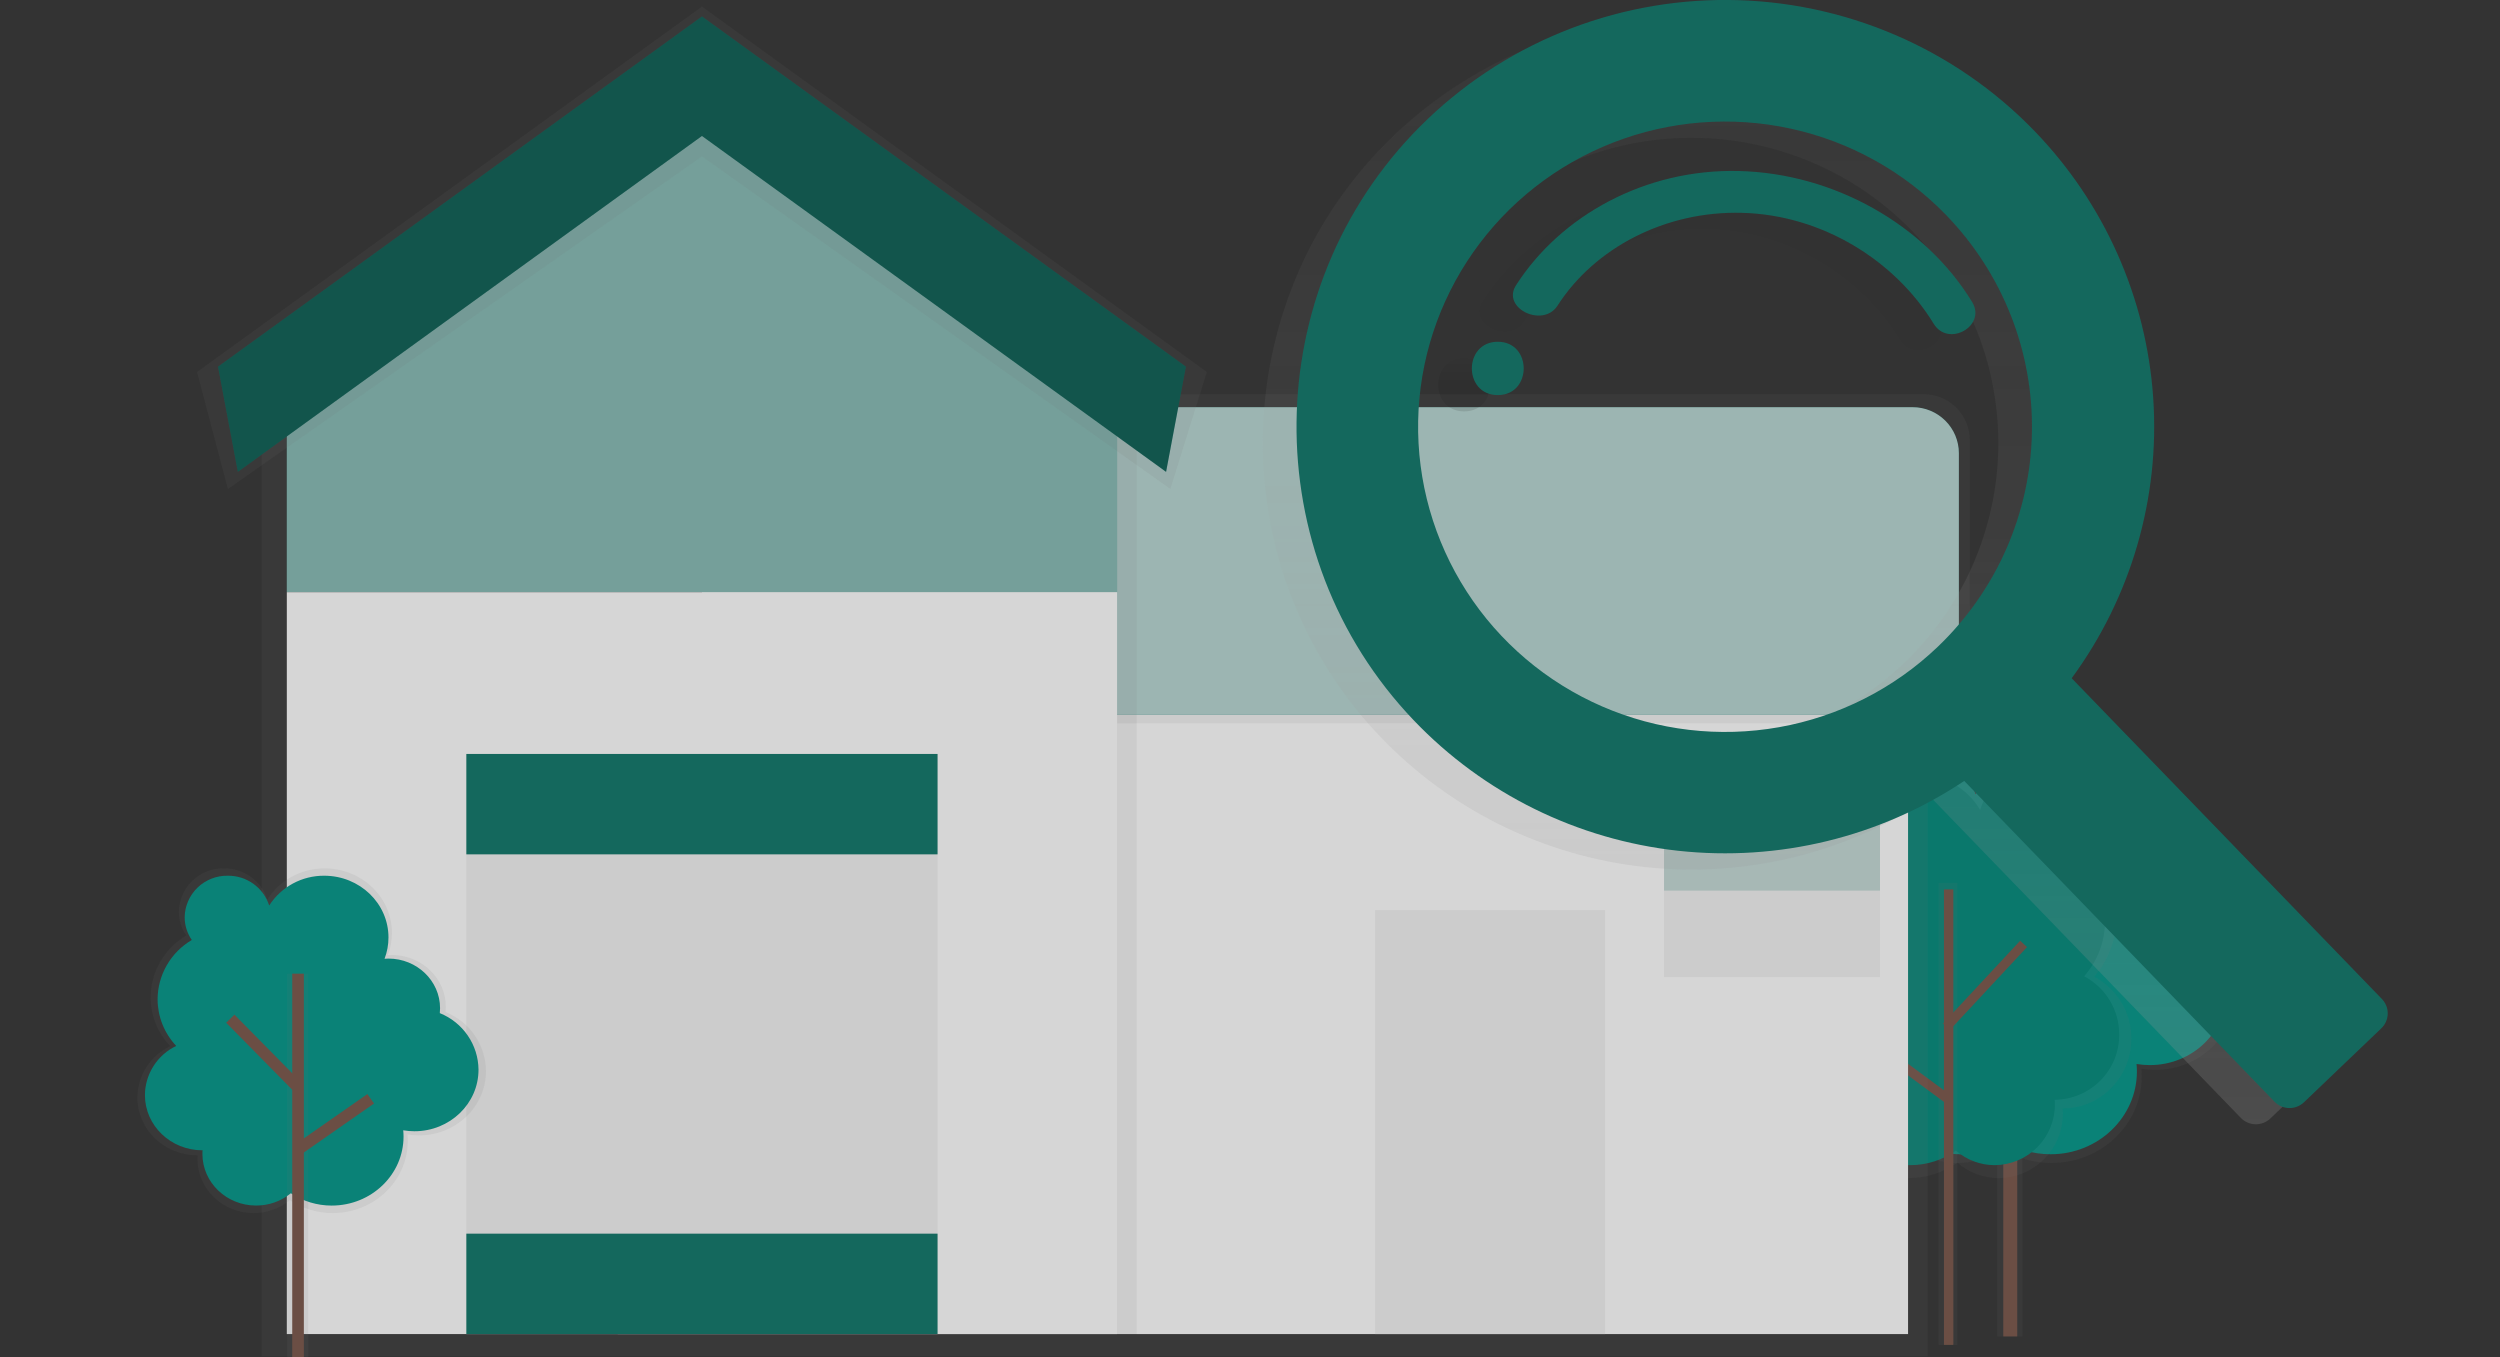 <svg width="221" height="120" viewBox="0 0 221 120" fill="none" xmlns="http://www.w3.org/2000/svg">
<rect x="0" y="0" width="221" height="120" fill="#333333" stroke="none"/>
<g opacity="0.8" clip-path="url(#clip0)">
<path d="M181.953 75.051L181.215 76.039L191.743 83.814L192.481 82.826L181.953 75.051Z" fill="#795548"/>
<path d="M164.146 85.128C162.822 83.726 162.084 81.875 162.083 79.951C162.091 78.625 162.444 77.323 163.108 76.173C163.772 75.023 164.724 74.063 165.872 73.388C165.357 72.644 165.081 71.763 165.081 70.861C165.081 68.326 167.221 66.27 169.859 66.27C170.878 66.26 171.874 66.575 172.699 67.17C173.525 67.765 174.136 68.607 174.444 69.573C175.095 68.555 175.997 67.717 177.063 67.139C178.13 66.561 179.326 66.262 180.541 66.27C184.473 66.27 187.662 69.332 187.662 73.109C187.662 73.916 187.514 74.717 187.225 75.471C187.369 75.471 187.513 75.449 187.662 75.449C190.818 75.449 193.365 77.914 193.365 80.939C193.364 81.125 193.354 81.31 193.335 81.494C194.594 81.999 195.673 82.863 196.437 83.979C197.201 85.094 197.615 86.409 197.627 87.759C197.627 91.524 194.451 94.576 190.531 94.576C190.115 94.576 189.7 94.542 189.291 94.472C189.313 94.699 189.326 94.928 189.326 95.16C189.326 99.386 185.76 102.803 181.361 102.803C179.756 102.811 178.185 102.345 176.846 101.465C175.759 102.345 174.398 102.823 172.995 102.816C169.71 102.816 167.045 100.256 167.045 97.101C167.045 96.963 167.045 96.829 167.067 96.696H167.045C163.526 96.696 160.675 93.957 160.675 90.577C160.683 89.437 161.013 88.322 161.627 87.359C162.24 86.396 163.113 85.623 164.146 85.128Z" fill="url(#paint0_linear)"/>
<path d="M164.789 85.103C163.518 83.764 162.809 81.994 162.805 80.153C162.812 78.883 163.151 77.637 163.786 76.537C164.422 75.436 165.334 74.517 166.432 73.871C165.94 73.159 165.676 72.316 165.676 71.452C165.676 69.026 167.724 67.059 170.248 67.059C171.224 67.048 172.178 67.35 172.968 67.92C173.758 68.49 174.343 69.296 174.637 70.222C175.261 69.246 176.123 68.445 177.144 67.891C178.164 67.338 179.309 67.052 180.471 67.059C184.235 67.059 187.288 69.99 187.288 73.607C187.288 74.379 187.147 75.146 186.871 75.868C187.01 75.868 187.146 75.848 187.288 75.848C190.308 75.848 192.757 78.2 192.757 81.102C192.757 81.279 192.748 81.456 192.73 81.632C193.935 82.115 194.968 82.943 195.7 84.01C196.431 85.077 196.827 86.337 196.839 87.628C196.839 91.233 193.796 94.154 190.045 94.154C189.651 94.154 189.258 94.121 188.869 94.056C188.889 94.273 188.902 94.492 188.902 94.714C188.902 98.757 185.49 102.036 181.28 102.036C179.735 102.04 178.224 101.586 176.941 100.732C175.902 101.579 174.599 102.04 173.256 102.036C170.112 102.036 167.553 99.588 167.553 96.566C167.553 96.435 167.553 96.307 167.573 96.178H167.553C164.186 96.178 161.456 93.555 161.456 90.32C161.465 89.228 161.782 88.16 162.371 87.237C162.96 86.315 163.798 85.576 164.789 85.103Z" fill="#009688"/>
<path d="M178.785 77.443H176.556V118.141H178.785V77.443Z" fill="url(#paint1_linear)"/>
<path d="M178.323 77.443H177.091V118.141H178.323V77.443Z" fill="#795548"/>
<path d="M170.963 81.79L170.083 82.647L177.391 90.06L178.271 89.202L170.963 81.79Z" fill="#795548"/>
<path d="M185.057 90.209L177.48 95.496L178.188 96.499L185.765 91.212L185.057 90.209Z" fill="#795548"/>
<path d="M185.116 86.336C185.866 85.486 186.423 84.485 186.75 83.401C187.076 82.318 187.165 81.177 187.01 80.057C186.854 78.936 186.458 77.862 185.849 76.907C185.239 75.952 184.43 75.138 183.477 74.522C183.966 73.762 184.224 72.879 184.22 71.977C184.247 70.877 183.867 69.804 183.153 68.963C182.439 68.121 181.44 67.569 180.345 67.41C179.249 67.251 178.133 67.496 177.207 68.099C176.28 68.701 175.608 69.621 175.317 70.683C174.726 69.675 173.881 68.838 172.865 68.255C171.849 67.672 170.697 67.362 169.524 67.357C165.785 67.357 162.753 70.439 162.753 74.243C162.752 75.053 162.892 75.857 163.167 76.62C163.031 76.62 162.892 76.598 162.753 76.598C162.031 76.606 161.318 76.755 160.654 77.037C159.99 77.319 159.389 77.729 158.884 78.242C158.379 78.755 157.981 79.362 157.712 80.029C157.444 80.695 157.31 81.407 157.318 82.125C157.318 82.313 157.318 82.5 157.345 82.682C156.123 83.227 155.087 84.113 154.362 85.233C153.638 86.353 153.256 87.658 153.264 88.989C153.264 92.779 156.286 95.853 160.013 95.853C160.405 95.853 160.795 95.818 161.181 95.749C161.161 95.979 161.149 96.208 161.149 96.442C161.149 100.695 164.541 104.144 168.721 104.144C170.267 104.145 171.774 103.666 173.033 102.774C174.046 103.657 175.348 104.144 176.695 104.144C177.447 104.136 178.189 103.981 178.88 103.687C179.571 103.393 180.198 102.967 180.723 102.433C181.248 101.898 181.663 101.266 181.943 100.573C182.222 99.879 182.362 99.137 182.353 98.39C182.353 98.252 182.353 98.116 182.334 97.981H182.353C185.701 97.981 188.413 95.222 188.413 91.817C188.418 90.691 188.113 89.586 187.532 88.62C186.951 87.654 186.115 86.864 185.116 86.336Z" fill="url(#paint2_linear)"/>
<path d="M184.239 86.302C184.942 85.502 185.465 84.562 185.771 83.545C186.077 82.528 186.16 81.457 186.014 80.405C185.868 79.353 185.496 78.345 184.925 77.448C184.353 76.551 183.594 75.787 182.7 75.207C183.162 74.496 183.407 73.667 183.406 72.82C183.431 71.787 183.075 70.781 182.405 69.99C181.735 69.201 180.797 68.682 179.768 68.532C178.74 68.383 177.692 68.613 176.822 69.179C175.952 69.745 175.321 70.608 175.048 71.605C174.493 70.658 173.698 69.872 172.744 69.325C171.789 68.777 170.707 68.487 169.605 68.484C166.094 68.484 163.25 71.378 163.25 74.948C163.249 75.709 163.381 76.464 163.64 77.179C163.511 77.179 163.392 77.16 163.25 77.16C161.884 77.175 160.58 77.729 159.623 78.7C158.667 79.67 158.137 80.979 158.15 82.337C158.15 82.515 158.15 82.69 158.175 82.86C157.028 83.371 156.056 84.202 155.376 85.253C154.696 86.303 154.337 87.528 154.344 88.777C154.344 92.335 157.18 95.219 160.679 95.219C161.047 95.219 161.413 95.186 161.775 95.121C161.755 95.335 161.745 95.552 161.745 95.772C161.745 99.763 164.929 103 168.854 103C170.305 103.001 171.721 102.551 172.903 101.713C173.853 102.543 175.075 103.001 176.34 103C177.764 102.984 179.123 102.406 180.119 101.394C181.115 100.381 181.666 99.017 181.651 97.601C181.651 97.473 181.651 97.355 181.631 97.219H181.651C182.406 97.21 183.152 97.054 183.847 96.759C184.542 96.464 185.171 96.035 185.699 95.498C186.228 94.961 186.644 94.326 186.926 93.629C187.207 92.931 187.347 92.186 187.339 91.435C187.341 90.38 187.053 89.344 186.507 88.439C185.961 87.535 185.177 86.796 184.239 86.302Z" fill="#00897B"/>
<path d="M173.027 78.05H171.376V118.888H173.027V78.05Z" fill="url(#paint3_linear)"/>
<path d="M172.675 78.624H171.845V118.888H172.675V78.624Z" fill="#795548"/>
<path d="M178.581 83.16L171.765 90.479L172.374 91.04L179.19 83.721L178.581 83.16Z" fill="#795548"/>
<path d="M165.254 91.515L164.759 92.178L171.825 97.396L172.321 96.733L165.254 91.515Z" fill="#795548"/>
<path d="M170.406 58.02H100.484V119.904H170.406V58.02Z" fill="url(#paint4_linear)"/>
<path d="M168.672 58.02H54.614V117.932H168.672V58.02Z" fill="white"/>
<path d="M174.128 63.937H62.055V34.844H170.037C171.122 34.844 172.163 35.273 172.93 36.036C173.697 36.799 174.128 37.834 174.128 38.913V63.937Z" fill="url(#paint5_linear)"/>
<path d="M62.052 35.996H169.072C170.157 35.996 171.198 36.425 171.965 37.188C172.732 37.95 173.163 38.985 173.163 40.064V63.188H62.052V35.996Z" fill="#0D7568"/>
<path opacity="0.7" d="M62.052 35.996H169.072C170.157 35.996 171.198 36.425 171.965 37.188C172.732 37.95 173.163 38.985 173.163 40.064V63.188H62.052V35.996Z" fill="white"/>
<path d="M61.804 3.284L23.124 30.37V53.193V119.901H100.485V53.193V30.37L61.804 3.284Z" fill="url(#paint6_linear)"/>
<path d="M98.749 29.914L62.052 3.284L25.355 29.914V52.347H98.749V29.914Z" fill="#0D7568"/>
<path opacity="0.5" d="M98.749 29.914L62.052 3.284L25.355 29.914V52.347H98.749V29.914Z" fill="white"/>
<path d="M98.749 52.35H25.355V117.931H98.749V52.35Z" fill="white"/>
<path d="M103.46 43.225L62.052 13.824L20.148 43.225L17.421 32.885L62.052 0.584L106.683 32.885L103.46 43.225Z" fill="url(#paint7_linear)"/>
<path d="M103.081 41.711L62.052 12.019L21.026 41.711L19.273 32.414L62.052 1.457L104.834 32.414L103.081 41.711Z" fill="#0D7568"/>
<path opacity="0.2" d="M103.081 41.711L62.052 12.019L21.026 41.711L19.273 32.414L62.052 1.457L104.834 32.414L103.081 41.711Z" fill="black"/>
<path d="M82.88 66.649H41.225V117.931H82.88V66.649Z" fill="#F2F2F2"/>
<path d="M82.88 66.649H41.225V75.525H82.88V66.649Z" fill="#0D7568"/>
<path d="M82.88 109.056H41.225V117.931H82.88V109.056Z" fill="#0D7568"/>
<path d="M131.81 99.492C131.909 99.492 132.004 99.453 132.073 99.384C132.143 99.314 132.182 99.22 132.182 99.122C132.182 99.024 132.143 98.93 132.073 98.861C132.004 98.791 131.909 98.752 131.81 98.752C131.712 98.752 131.617 98.791 131.547 98.861C131.478 98.93 131.438 99.024 131.438 99.122C131.438 99.22 131.478 99.314 131.547 99.384C131.617 99.453 131.712 99.492 131.81 99.492Z" fill="#00FF00"/>
<path d="M141.892 80.456H121.561V117.931H141.892V80.456Z" fill="#F2F2F2"/>
<path d="M166.192 72.566H147.1V86.373H166.192V72.566Z" fill="#F2F2F2"/>
<path opacity="0.2" d="M166.192 72.566H147.1V78.73H166.192V72.566Z" fill="#0D7568"/>
<path d="M15.051 92.478C13.942 91.312 13.321 89.77 13.315 88.166C13.323 87.06 13.618 85.976 14.171 85.017C14.725 84.058 15.518 83.258 16.474 82.695C16.045 82.075 15.815 81.341 15.815 80.589C15.833 79.557 16.263 78.574 17.009 77.856C17.756 77.139 18.759 76.746 19.797 76.763C20.648 76.753 21.48 77.016 22.169 77.513C22.859 78.01 23.369 78.714 23.625 79.522C24.169 78.672 24.92 77.974 25.809 77.492C26.698 77.01 27.696 76.761 28.708 76.768C31.986 76.768 34.644 79.322 34.644 82.47C34.645 83.144 34.521 83.813 34.279 84.443C34.401 84.443 34.528 84.425 34.644 84.425C37.275 84.425 39.407 86.474 39.407 89.001C39.407 89.155 39.399 89.309 39.382 89.463C40.431 89.883 41.332 90.604 41.968 91.533C42.605 92.463 42.951 93.56 42.96 94.684C42.96 97.823 40.312 100.367 37.044 100.367C36.701 100.367 36.358 100.338 36.02 100.281C36.038 100.471 36.047 100.661 36.047 100.855C36.047 104.379 33.072 107.234 29.41 107.234C28.064 107.237 26.747 106.841 25.628 106.097C24.723 106.835 23.588 107.237 22.418 107.234C19.69 107.234 17.459 105.101 17.459 102.468C17.459 102.354 17.459 102.241 17.476 102.13H17.459C14.525 102.13 12.148 99.845 12.148 97.029C12.154 96.076 12.429 95.144 12.943 94.339C13.456 93.535 14.187 92.889 15.051 92.478Z" fill="url(#paint8_linear)"/>
<path d="M15.579 92.458C14.523 91.34 13.934 89.865 13.932 88.331C13.938 87.273 14.22 86.234 14.75 85.317C15.279 84.399 16.039 83.633 16.955 83.094C16.544 82.501 16.325 81.797 16.325 81.077C16.333 80.588 16.439 80.105 16.635 79.656C16.831 79.207 17.114 78.8 17.468 78.46C17.823 78.12 18.241 77.852 18.699 77.673C19.157 77.493 19.646 77.405 20.139 77.414C20.952 77.406 21.746 77.657 22.404 78.132C23.063 78.606 23.55 79.278 23.796 80.049C24.316 79.236 25.035 78.568 25.886 78.107C26.737 77.646 27.692 77.407 28.66 77.414C31.797 77.414 34.341 79.857 34.341 82.872C34.342 83.516 34.224 84.154 33.994 84.756C34.108 84.756 34.224 84.739 34.341 84.739C36.86 84.739 38.901 86.711 38.901 89.12C38.901 89.267 38.894 89.414 38.879 89.561C39.882 89.964 40.743 90.655 41.352 91.545C41.962 92.435 42.291 93.485 42.3 94.561C42.3 97.567 39.766 100.002 36.637 100.002C36.305 100.002 35.973 99.974 35.645 99.919C35.663 100.099 35.673 100.283 35.673 100.468C35.673 103.839 32.829 106.573 29.318 106.573C28.034 106.573 26.779 106.194 25.712 105.483C24.846 106.189 23.76 106.574 22.64 106.57C20.019 106.57 17.895 104.529 17.895 102.009C17.895 101.901 17.895 101.792 17.912 101.686H17.895C15.088 101.686 12.812 99.499 12.812 96.802C12.819 95.893 13.082 95.005 13.571 94.237C14.06 93.469 14.755 92.853 15.579 92.458Z" fill="#009688"/>
<path d="M27.247 86.073H25.388V120H27.247V86.073Z" fill="url(#paint9_linear)"/>
<path d="M26.86 86.073H25.834V120H26.86V86.073Z" fill="#795548"/>
<path d="M20.725 89.695L19.992 90.409L26.085 96.589L26.818 95.875L20.725 89.695Z" fill="#795548"/>
<path d="M32.474 96.715L26.158 101.122L26.748 101.958L33.064 97.55L32.474 96.715Z" fill="#795548"/>
<path d="M176.871 13.013C173.364 9.385 169.164 6.492 164.516 4.503C159.868 2.515 154.866 1.471 149.807 1.433C144.747 1.395 139.73 2.364 135.053 4.283C130.375 6.202 126.131 9.031 122.57 12.606C108.211 26.999 107.968 50.434 122.012 65.121C128.181 71.581 136.45 75.662 145.355 76.641C154.26 77.62 163.226 75.433 170.665 70.468L198.088 98.821C198.256 98.995 198.457 99.135 198.679 99.232C198.901 99.329 199.14 99.381 199.383 99.386C199.625 99.391 199.866 99.348 200.092 99.26C200.318 99.172 200.524 99.04 200.699 98.873L207.53 92.342C207.705 92.175 207.845 91.975 207.943 91.755C208.04 91.534 208.093 91.296 208.098 91.055C208.102 90.814 208.059 90.574 207.971 90.349C207.883 90.125 207.75 89.92 207.582 89.746L180.159 61.393C185.417 54.231 187.97 45.455 187.369 36.608C186.767 27.76 183.051 19.406 176.871 13.013ZM168.329 58.604C164.462 62.304 159.578 64.779 154.295 65.719C149.012 66.658 143.568 66.019 138.651 63.882C133.734 61.744 129.565 58.205 126.67 53.712C123.776 49.218 122.287 43.972 122.391 38.637C122.495 33.302 124.187 28.118 127.255 23.739C130.322 19.361 134.626 15.985 139.623 14.039C144.62 12.093 150.085 11.664 155.327 12.806C160.569 13.948 165.353 16.61 169.073 20.456C171.543 23.009 173.484 26.022 174.783 29.321C176.083 32.62 176.716 36.141 176.647 39.683C176.578 43.226 175.808 46.72 174.381 49.967C172.953 53.213 170.897 56.148 168.329 58.604Z" fill="url(#paint10_linear)"/>
<path d="M129.428 31.654C126.376 31.654 126.371 36.368 129.428 36.368C132.485 36.368 132.483 31.654 129.428 31.654Z" fill="url(#paint11_linear)"/>
<path d="M150.697 16.551C142.485 16.366 135.009 20.463 131.037 26.659C129.74 28.676 133.422 30.459 134.712 28.452C138.002 23.331 144.255 20.069 151.012 20.249C158.099 20.426 164.548 24.457 167.962 30.052C169.259 32.175 172.651 30.244 171.364 28.134C167.221 21.336 159.182 16.741 150.697 16.551Z" fill="url(#paint12_linear)"/>
<path d="M179.846 11.578C176.339 7.95 172.138 5.057 167.49 3.069C162.842 1.08 157.841 0.036 152.781 -0.002C147.721 -0.04 142.705 0.929 138.027 2.848C133.35 4.767 129.106 7.597 125.544 11.171C111.186 25.564 110.943 48.999 124.987 63.686C131.155 70.146 139.425 74.227 148.33 75.206C157.234 76.185 166.2 73.998 173.639 69.034L201.063 97.386C201.231 97.561 201.431 97.7 201.654 97.797C201.876 97.894 202.115 97.946 202.357 97.951C202.6 97.956 202.841 97.913 203.067 97.825C203.293 97.737 203.499 97.606 203.674 97.438L210.507 90.905C210.682 90.738 210.823 90.538 210.92 90.317C211.017 90.096 211.07 89.859 211.075 89.617C211.08 89.376 211.037 89.137 210.948 88.912C210.86 88.687 210.728 88.482 210.559 88.309L183.136 59.956C188.393 52.793 190.945 44.018 190.343 35.171C189.742 26.325 186.025 17.971 179.846 11.578ZM171.304 57.17C167.436 60.869 162.552 63.345 157.27 64.284C151.987 65.223 146.543 64.584 141.626 62.447C136.709 60.309 132.539 56.77 129.645 52.277C126.75 47.783 125.261 42.538 125.365 37.203C125.469 31.867 127.162 26.683 130.229 22.304C133.297 17.926 137.601 14.55 142.598 12.604C147.594 10.658 153.059 10.229 158.301 11.371C163.543 12.513 168.327 15.176 172.048 19.021C174.518 21.575 176.458 24.587 177.758 27.886C179.057 31.185 179.691 34.706 179.621 38.249C179.552 41.791 178.782 45.285 177.355 48.532C175.928 51.778 173.872 54.713 171.304 57.17Z" fill="#0D7568"/>
<path d="M132.403 30.212C129.351 30.212 129.346 34.926 132.403 34.926C135.461 34.926 135.458 30.212 132.403 30.212Z" fill="#0D7568"/>
<path d="M153.672 15.116C145.46 14.931 137.984 19.029 134.012 25.224C132.715 27.241 136.397 29.024 137.686 27.017C140.977 21.896 147.23 18.634 153.987 18.814C161.073 18.992 167.522 23.023 170.937 28.617C172.233 30.74 175.625 28.809 174.339 26.699C170.195 19.906 162.157 15.308 153.672 15.116Z" fill="#0D7568"/>
</g>
<defs>
<linearGradient id="paint0_linear" x1="32266.5" y1="24423.6" x2="32266.5" y2="19007.1" gradientUnits="userSpaceOnUse">
<stop stop-color="#808080" stop-opacity="0.25"/>
<stop offset="0.54" stop-color="#808080" stop-opacity="0.12"/>
<stop offset="1" stop-color="#808080" stop-opacity="0.1"/>
</linearGradient>
<linearGradient id="paint1_linear" x1="1773.83" y1="19579" x2="1773.83" y2="12861" gradientUnits="userSpaceOnUse">
<stop stop-color="#808080" stop-opacity="0.25"/>
<stop offset="0.54" stop-color="#808080" stop-opacity="0.12"/>
<stop offset="1" stop-color="#808080" stop-opacity="0.1"/>
</linearGradient>
<linearGradient id="paint2_linear" x1="29514.2" y1="24783.8" x2="29514.2" y2="19294.7" gradientUnits="userSpaceOnUse">
<stop stop-color="#808080" stop-opacity="0.25"/>
<stop offset="0.54" stop-color="#808080" stop-opacity="0.12"/>
<stop offset="1" stop-color="#808080" stop-opacity="0.1"/>
</linearGradient>
<linearGradient id="paint3_linear" x1="1318.23" y1="19770.7" x2="1318.23" y2="13006.2" gradientUnits="userSpaceOnUse">
<stop stop-color="#808080" stop-opacity="0.25"/>
<stop offset="0.54" stop-color="#808080" stop-opacity="0.12"/>
<stop offset="1" stop-color="#808080" stop-opacity="0.1"/>
</linearGradient>
<linearGradient id="paint4_linear" x1="38296.1" y1="30153.9" x2="38296.1" y2="14621.1" gradientUnits="userSpaceOnUse">
<stop stop-color="#808080" stop-opacity="0.25"/>
<stop offset="0.54" stop-color="#808080" stop-opacity="0.12"/>
<stop offset="1" stop-color="#808080" stop-opacity="0.1"/>
</linearGradient>
<linearGradient id="paint5_linear" x1="69835.8" y1="14836.9" x2="69835.8" y2="11404" gradientUnits="userSpaceOnUse">
<stop stop-color="#808080" stop-opacity="0.25"/>
<stop offset="0.54" stop-color="#808080" stop-opacity="0.12"/>
<stop offset="1" stop-color="#808080" stop-opacity="0.1"/>
</linearGradient>
<linearGradient id="paint6_linear" x1="19306" y1="56717.8" x2="19306" y2="1557.79" gradientUnits="userSpaceOnUse">
<stop stop-color="#808080" stop-opacity="0.25"/>
<stop offset="0.54" stop-color="#808080" stop-opacity="0.12"/>
<stop offset="1" stop-color="#808080" stop-opacity="0.1"/>
</linearGradient>
<linearGradient id="paint7_linear" x1="22356.2" y1="7476.75" x2="22356.2" y2="101.643" gradientUnits="userSpaceOnUse">
<stop stop-color="#808080" stop-opacity="0.25"/>
<stop offset="0.54" stop-color="#808080" stop-opacity="0.12"/>
<stop offset="1" stop-color="#808080" stop-opacity="0.1"/>
</linearGradient>
<linearGradient id="paint8_linear" x1="7944.3" y1="20930.2" x2="7944.3" y2="17165.2" gradientUnits="userSpaceOnUse">
<stop stop-color="#808080" stop-opacity="0.25"/>
<stop offset="0.54" stop-color="#808080" stop-opacity="0.12"/>
<stop offset="1" stop-color="#808080" stop-opacity="0.1"/>
</linearGradient>
<linearGradient id="paint9_linear" x1="222.769" y1="16599.3" x2="222.769" y2="11930.5" gradientUnits="userSpaceOnUse">
<stop stop-color="#808080" stop-opacity="0.25"/>
<stop offset="0.54" stop-color="#808080" stop-opacity="0.12"/>
<stop offset="1" stop-color="#808080" stop-opacity="0.1"/>
</linearGradient>
<linearGradient id="paint10_linear" x1="159.871" y1="99.393" x2="159.871" y2="1.435" gradientUnits="userSpaceOnUse">
<stop stop-color="#B3B3B3" stop-opacity="0.25"/>
<stop offset="0.54" stop-color="#B3B3B3" stop-opacity="0.1"/>
<stop offset="1" stop-color="#B3B3B3" stop-opacity="0.05"/>
</linearGradient>
<linearGradient id="paint11_linear" x1="129.428" y1="36.371" x2="129.428" y2="31.654" gradientUnits="userSpaceOnUse">
<stop stop-opacity="0.12"/>
<stop offset="0.55" stop-opacity="0.09"/>
<stop offset="1" stop-opacity="0.02"/>
</linearGradient>
<linearGradient id="paint12_linear" x1="31045.2" y1="5427.66" x2="31045.2" y2="4583.91" gradientUnits="userSpaceOnUse">
<stop stop-opacity="0.12"/>
<stop offset="0.55" stop-opacity="0.09"/>
<stop offset="1" stop-opacity="0.02"/>
</linearGradient>
<clipPath id="clip0">
<rect width="221" height="120" fill="white"/>
</clipPath>
</defs>
</svg>
